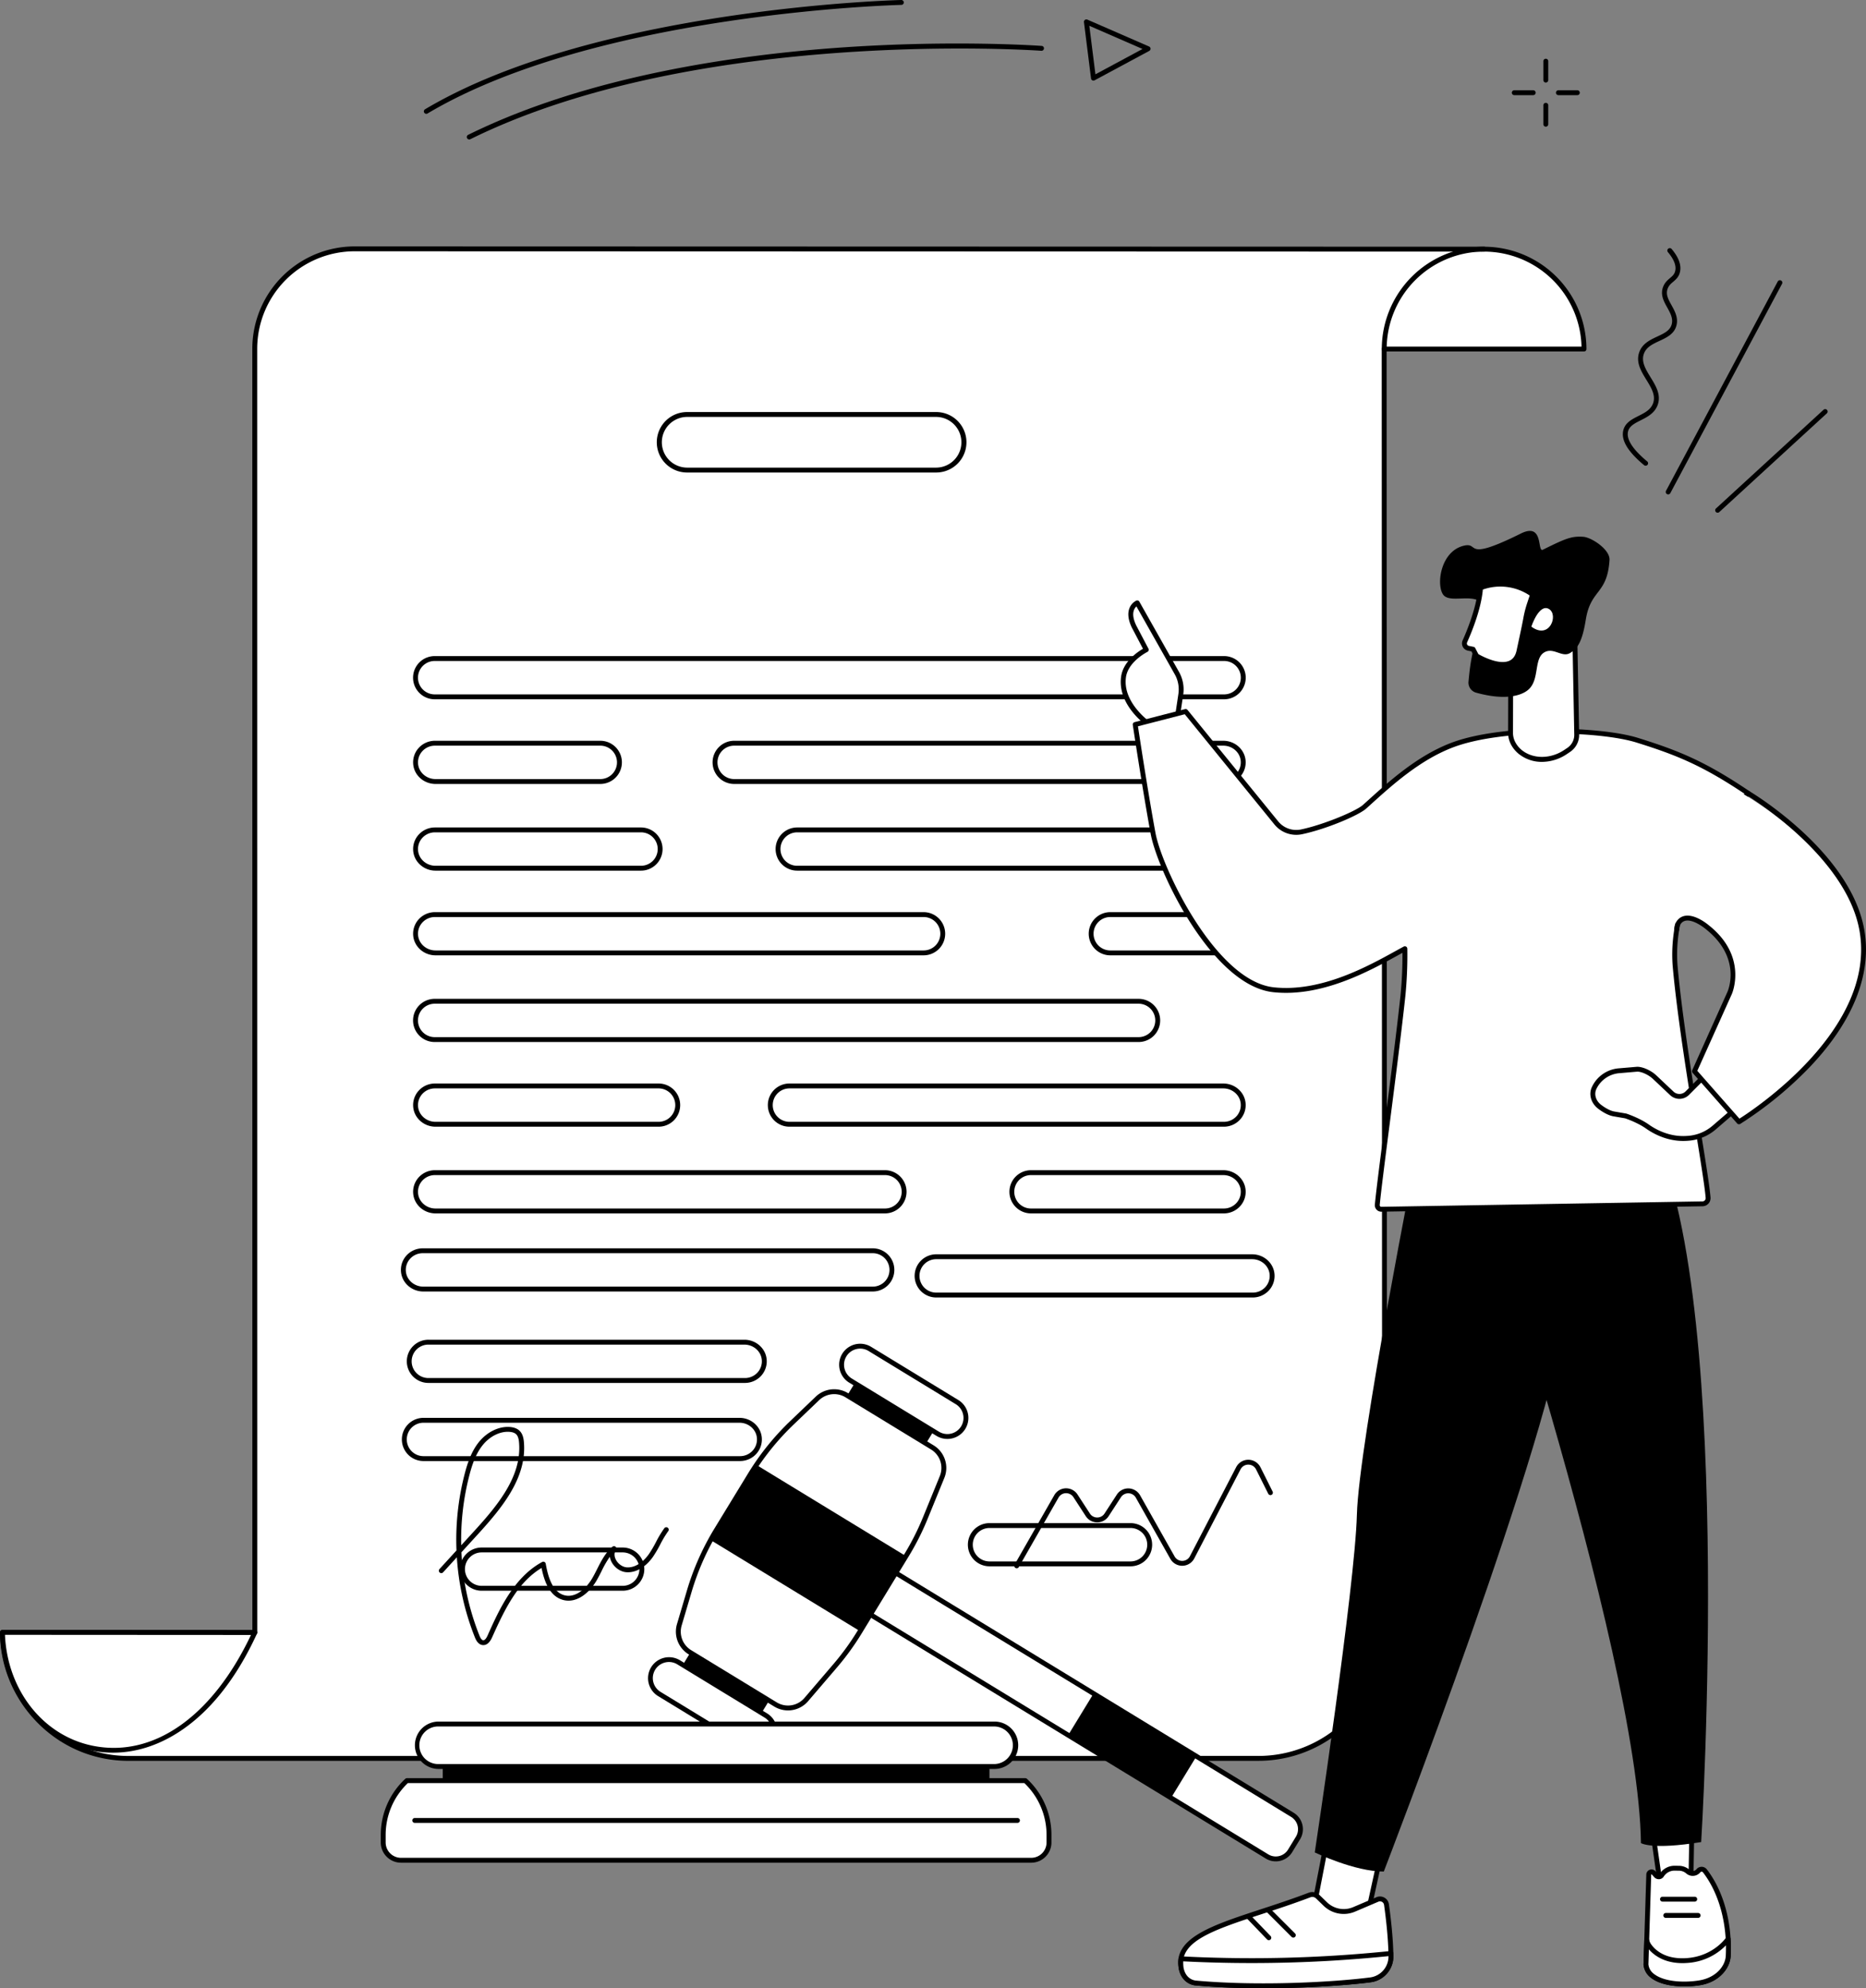 <?xml version="1.0" encoding="utf-8"?><svg id="Group_55" data-name="Group 55" xmlns="http://www.w3.org/2000/svg" xmlns:xlink="http://www.w3.org/1999/xlink" width="1717.135" height="1830" viewBox="0 0 1717.135 1830">
  <rect x="0" y="0" width="1717.135" height="1830" fill="#808080" stroke="none"/>
  <defs>
    <clipPath id="clip-path">
      <rect id="Rectangle_71" data-name="Rectangle 71" width="1717.135" height="1830" fill="none"/>
    </clipPath>
  </defs>
  <g id="Group_54" data-name="Group 54" clip-path="url(#clip-path)">
    <path id="Path_2343" data-name="Path 2343" d="M1457.627,321.277a91.7,91.7,0,0,0-91.909-91.937l-1039.345-.3a91.942,91.942,0,0,0-91.94,91.915L234.48,1502.6l-232.233-.139c0,51.77,34.289,95.99,81.518,110.754a115.473,115.473,0,0,0,34.5,5.245l1039.854-.024a116,116,0,0,0,116.005-116.016l-.387-1181.174Z" fill="#fff"/>
    <path id="Path_2344" data-name="Path 2344" d="M118.266,1620.71a117.76,117.76,0,0,1-35.172-5.347C34.169,1600.07,0,1553.645,0,1502.465a2.245,2.245,0,0,1,2.246-2.247l229.985.138-.046-1179.4a94.281,94.281,0,0,1,94.186-94.162l1039.347.3a94.277,94.277,0,0,1,94.155,94.184,2.25,2.25,0,0,1-2.248,2.247l-181.641-.027.386,1178.927a118.391,118.391,0,0,1-118.251,118.262Zm-113.75-116c.983,48.341,33.568,91.873,79.919,106.362a113.267,113.267,0,0,0,33.831,5.142l1039.854-.023a113.894,113.894,0,0,0,113.759-113.769l-.389-1181.173a2.25,2.25,0,0,1,2.247-2.247l181.616.026a89.783,89.783,0,0,0-89.634-87.443l-1039.347-.3a89.781,89.781,0,0,0-89.692,89.669l.047,1181.652a2.248,2.248,0,0,1-2.248,2.247Z"/>
    <path id="Path_2345" data-name="Path 2345" d="M1273.8,323.469a2.247,2.247,0,0,1-2.247-2.247,94.258,94.258,0,0,1,94.148-94.154,2.247,2.247,0,0,1,0,4.494,89.759,89.759,0,0,0-89.654,89.66,2.247,2.247,0,0,1-2.247,2.247"/>
    <path id="Path_2346" data-name="Path 2346" d="M1126.27,643.623H400.186a19.874,19.874,0,1,1,0-39.746H1126.27a19.874,19.874,0,1,1,0,39.746M400.186,608.37a15.381,15.381,0,1,0,0,30.76H1126.27a15.381,15.381,0,1,0,0-30.76Z"/>
    <path id="Path_2347" data-name="Path 2347" d="M1047.547,959.086H400.186a19.874,19.874,0,1,1,0-39.746h647.361a19.874,19.874,0,1,1,0,39.746M400.186,923.833a15.381,15.381,0,1,0,0,30.76h647.361a15.381,15.381,0,1,0,0-30.76Z"/>
    <path id="Path_2348" data-name="Path 2348" d="M1040.151,1441.646H910.734a19.874,19.874,0,1,1,0-39.746h129.417a19.874,19.874,0,1,1,0,39.746m-129.417-35.253a15.381,15.381,0,1,0,0,30.76h129.417a15.381,15.381,0,1,0,0-30.76Z"/>
    <path id="Path_2349" data-name="Path 2349" d="M572.834,1464.113H443.417a19.874,19.874,0,1,1,0-39.746H572.834a19.874,19.874,0,1,1,0,39.746M443.417,1428.86a15.381,15.381,0,1,0,0,30.76H572.834a15.381,15.381,0,1,0,0-30.76Z"/>
    <path id="Path_2350" data-name="Path 2350" d="M814.2,1116.822H400.8c-10.864,0-19.907-8.15-20.588-18.552a19.64,19.64,0,0,1,5.315-14.856,20.156,20.156,0,0,1,14.662-6.343H814.2a19.876,19.876,0,1,1,0,39.751m-414.017-35.258a15.647,15.647,0,0,0-11.383,4.922,15.185,15.185,0,0,0-4.109,11.49c.526,8.048,7.6,14.352,16.1,14.352H814.2a15.383,15.383,0,1,0,0-30.764Z"/>
    <path id="Path_2351" data-name="Path 2351" d="M802.969,1188.717H389.563c-10.864,0-19.907-8.15-20.588-18.552a19.64,19.64,0,0,1,5.315-14.856,20.155,20.155,0,0,1,14.662-6.343H802.969a19.876,19.876,0,1,1,0,39.751m-414.017-35.258a15.647,15.647,0,0,0-11.383,4.922,15.185,15.185,0,0,0-4.109,11.49c.526,8.048,7.6,14.352,16.1,14.352H802.969a15.383,15.383,0,1,0,0-30.764Z"/>
    <path id="Path_2352" data-name="Path 2352" d="M1126.271,1116.822H948.914a19.876,19.876,0,1,1,0-39.751H1125.66c10.863,0,19.906,8.149,20.587,18.551a19.643,19.643,0,0,1-5.313,14.856,20.159,20.159,0,0,1-14.663,6.344m-177.357-35.258a15.383,15.383,0,1,0,0,30.764h177.357a15.643,15.643,0,0,0,11.383-4.922,15.186,15.186,0,0,0,4.108-11.49c-.526-8.048-7.6-14.352-16.1-14.352Z"/>
    <path id="Path_2353" data-name="Path 2353" d="M1126.272,1037.028H726.6a19.876,19.876,0,1,1,0-39.751H1125.66c10.863,0,19.906,8.149,20.587,18.551a19.64,19.64,0,0,1-5.314,14.856,20.15,20.15,0,0,1-14.661,6.344M726.6,1001.77a15.383,15.383,0,1,0,0,30.765h399.673a15.65,15.65,0,0,0,11.382-4.922,15.185,15.185,0,0,0,4.109-11.491c-.527-8.048-7.6-14.352-16.1-14.352Z"/>
    <path id="Path_2354" data-name="Path 2354" d="M1152.866,1194.226H861.688a19.876,19.876,0,1,1,0-39.751h290.567c10.864,0,19.907,8.149,20.588,18.551a19.64,19.64,0,0,1-5.315,14.856,20.155,20.155,0,0,1-14.662,6.344m-291.178-35.258a15.383,15.383,0,1,0,0,30.764h291.178a15.647,15.647,0,0,0,11.383-4.922,15.19,15.19,0,0,0,4.11-11.49c-.527-8.048-7.6-14.352-16.1-14.352Z"/>
    <path id="Path_2355" data-name="Path 2355" d="M685.552,1272.861H394.374a19.876,19.876,0,1,1,0-39.751H684.941c10.863,0,19.906,8.149,20.587,18.551a19.643,19.643,0,0,1-5.313,14.856,20.157,20.157,0,0,1-14.663,6.344M394.374,1237.6a15.383,15.383,0,1,0,0,30.764H685.552a15.643,15.643,0,0,0,11.383-4.922,15.19,15.19,0,0,0,4.109-11.49c-.527-8.048-7.6-14.352-16.1-14.352Z"/>
    <path id="Path_2356" data-name="Path 2356" d="M681.06,1344.755H389.882a19.876,19.876,0,1,1,0-39.75H680.449c10.864,0,19.907,8.149,20.588,18.551a19.64,19.64,0,0,1-5.315,14.856,20.154,20.154,0,0,1-14.662,6.343M389.882,1309.5a15.383,15.383,0,1,0,0,30.764H681.06a15.646,15.646,0,0,0,11.383-4.922,15.19,15.19,0,0,0,4.11-11.49c-.527-8.048-7.6-14.352-16.1-14.352Z"/>
    <path id="Path_2357" data-name="Path 2357" d="M605.9,1037.028H400.8c-10.864,0-19.907-8.149-20.588-18.552a19.642,19.642,0,0,1,5.315-14.856,20.155,20.155,0,0,1,14.662-6.343H605.9a19.876,19.876,0,1,1,0,39.751M400.186,1001.77a15.646,15.646,0,0,0-11.383,4.922,15.186,15.186,0,0,0-4.109,11.49c.526,8.048,7.6,14.353,16.1,14.353H605.9a15.383,15.383,0,1,0,0-30.765Z"/>
    <path id="Path_2358" data-name="Path 2358" d="M849.752,879.3H400.8c-10.864,0-19.907-8.15-20.588-18.553a19.639,19.639,0,0,1,5.315-14.855,20.155,20.155,0,0,1,14.662-6.343H849.752a19.876,19.876,0,1,1,0,39.751M400.186,844.039a15.646,15.646,0,0,0-11.383,4.922,15.185,15.185,0,0,0-4.109,11.49c.526,8.047,7.6,14.352,16.1,14.352H849.752a15.383,15.383,0,1,0,0-30.764Z"/>
    <path id="Path_2359" data-name="Path 2359" d="M1126.271,879.3H1021.883a19.876,19.876,0,1,1,0-39.751H1125.66c10.863,0,19.9,8.149,20.587,18.552a19.643,19.643,0,0,1-5.313,14.855,20.16,20.16,0,0,1-14.663,6.344m-104.388-35.258a15.383,15.383,0,1,0,0,30.764h104.388a15.647,15.647,0,0,0,11.383-4.922,15.185,15.185,0,0,0,4.108-11.489c-.526-8.049-7.6-14.353-16.1-14.353Z"/>
    <path id="Path_2360" data-name="Path 2360" d="M552.264,721.565H400.8c-10.864,0-19.907-8.149-20.588-18.552a19.643,19.643,0,0,1,5.315-14.856,20.155,20.155,0,0,1,14.662-6.343H552.264a19.876,19.876,0,1,1,0,39.751M400.186,686.307a15.646,15.646,0,0,0-11.383,4.922,15.186,15.186,0,0,0-4.109,11.49c.526,8.048,7.6,14.353,16.1,14.353H552.264a15.383,15.383,0,1,0,0-30.765Z"/>
    <path id="Path_2361" data-name="Path 2361" d="M1126.271,721.565H675.749a19.876,19.876,0,1,1,0-39.751H1125.66c10.863,0,19.906,8.149,20.587,18.551a19.64,19.64,0,0,1-5.314,14.856,20.153,20.153,0,0,1-14.662,6.344M675.749,686.307a15.383,15.383,0,1,0,0,30.765h450.522a15.651,15.651,0,0,0,11.383-4.922,15.188,15.188,0,0,0,4.108-11.491c-.526-8.048-7.6-14.352-16.1-14.352Z"/>
    <path id="Path_2362" data-name="Path 2362" d="M589.684,801.358H400.8c-10.864,0-19.907-8.149-20.588-18.551a19.643,19.643,0,0,1,5.315-14.857,20.155,20.155,0,0,1,14.662-6.343h189.5a19.876,19.876,0,1,1,0,39.751M400.186,766.1a15.646,15.646,0,0,0-11.383,4.922,15.185,15.185,0,0,0-4.109,11.49c.526,8.048,7.6,14.352,16.1,14.352H589.684a15.383,15.383,0,1,0,0-30.764Z"/>
    <path id="Path_2363" data-name="Path 2363" d="M1126.271,801.358H733.75a19.876,19.876,0,1,1,0-39.751h391.91c10.863,0,19.906,8.15,20.587,18.552a19.643,19.643,0,0,1-5.313,14.856,20.158,20.158,0,0,1-14.663,6.343M733.75,766.1a15.383,15.383,0,1,0,0,30.764h392.521a15.643,15.643,0,0,0,11.383-4.922,15.186,15.186,0,0,0,4.108-11.49c-.526-8.048-7.6-14.352-16.1-14.352Z"/>
    <path id="Path_2364" data-name="Path 2364" d="M861.52,434.9h-229.3a27.827,27.827,0,0,1,0-55.655h229.3a27.827,27.827,0,0,1,0,55.655m-229.3-51.162a23.335,23.335,0,0,0,0,46.669h229.3a23.335,23.335,0,0,0,0-46.669Z"/>
    <path id="Path_2365" data-name="Path 2365" d="M935.582,1443.479a2.248,2.248,0,0,1-1.948-3.362l36.541-63.946a12.529,12.529,0,0,1,21.384-.613l11.38,17.508a7.906,7.906,0,0,0,6.737,3.656h0a7.906,7.906,0,0,0,6.738-3.657l11.322-17.418a12.529,12.529,0,0,1,21.417.672l31.731,56.25a8.024,8.024,0,0,0,7.138,4.086,7.925,7.925,0,0,0,6.993-4.332l42.57-81.987a12.529,12.529,0,0,1,22.327.17l11.183,22.365a2.247,2.247,0,0,1-4.02,2.01l-11.183-22.366a7.893,7.893,0,0,0-7.125-4.441h-.067a7.9,7.9,0,0,0-7.126,4.333l-42.57,81.988a12.531,12.531,0,0,1-22.034.382l-31.731-56.249a8.035,8.035,0,0,0-13.736-.432l-11.322,17.419a12.488,12.488,0,0,1-10.505,5.7h0a12.486,12.486,0,0,1-10.505-5.7l-11.379-17.507a8.037,8.037,0,0,0-13.716.393l-36.541,63.946a2.246,2.246,0,0,1-1.953,1.133"/>
    <path id="Path_2366" data-name="Path 2366" d="M2.247,1502.465c2.917,115.124,153.447,171.293,232.233.139Z" fill="#fff"/>
    <path id="Path_2367" data-name="Path 2367" d="M104.01,1613.178a98.5,98.5,0,0,1-19.9-2.032C35.958,1601.233,1.37,1556.565,0,1502.522a2.246,2.246,0,0,1,2.245-2.3l232.234.139a2.247,2.247,0,0,1,2.039,3.187c-19.36,42.059-43.851,72.741-72.792,91.194-19.144,12.2-39.474,18.44-59.717,18.44M4.572,1504.713c2.221,50.9,35.034,92.683,80.446,102.032,55.86,11.5,110.241-26.544,145.933-101.9Z"/>
    <path id="Path_2368" data-name="Path 2368" d="M444.8,1514.177c-.15,0-.3-.005-.454-.016-4.633-.321-6.694-5.487-7.371-7.184a241.693,241.693,0,0,1-16.577-73.616l-12.653,13.845a2.247,2.247,0,0,1-3.318-3.032l15.638-17.11a241.361,241.361,0,0,1,7.456-70.138c2.457-9.48,5.9-20.36,12.8-29.17,7.467-9.529,18.448-15.027,28.651-14.356,3.958.261,7.046,1.453,9.178,3.54,2.971,2.908,3.679,7.122,3.963,10.468,2.75,32.448-19.539,59.8-42.6,85.038l-14.879,16.28a237.423,237.423,0,0,0,16.513,76.585c1.124,2.815,2.3,4.284,3.51,4.368,1.749.132,3.179-2.427,4.14-4.578,10.04-22.459,23.789-53.217,50.111-67.426a2.246,2.246,0,0,1,3.28,1.586c1.975,11.2,5.954,26.413,17.65,29.134,10.29,2.392,19.883-6.813,24.973-15.423,1.664-2.814,3.2-5.85,4.68-8.787,3.723-7.369,7.573-14.99,14.069-20.526a2.247,2.247,0,0,1,3.286,3.015c-2.237,3.135-1.165,6.616-.327,8.412,1.918,4.107,6.1,7.2,10.174,7.515,7.1.553,14.777-4.074,20.564-12.371a108.247,108.247,0,0,0,6.372-10.873,98.436,98.436,0,0,1,7.7-12.771,2.246,2.246,0,1,1,3.6,2.693,93.768,93.768,0,0,0-7.33,12.2,111.582,111.582,0,0,1-6.648,11.323c-6.708,9.62-15.888,14.962-24.6,14.282-5.7-.445-11.286-4.5-13.9-10.1a15.185,15.185,0,0,1-1.275-4.132,93.311,93.311,0,0,0-7.67,13.358c-1.516,3-3.085,6.1-4.824,9.047-5.864,9.919-17.212,20.458-29.859,17.512-13.126-3.054-18.052-17.6-20.469-29.606-21.387,12.876-33.279,36.538-45.451,63.77-2.151,4.808-4.873,7.242-8.1,7.242m22.464-196.34c-8.342,0-17.189,4.763-23.4,12.69-6.394,8.161-9.651,18.495-11.994,27.527a236.634,236.634,0,0,0-7.454,64.252l11.781-12.891c22.395-24.5,44.042-50.988,41.444-81.628-.219-2.571-.714-5.762-2.628-7.636-1.345-1.316-3.475-2.079-6.332-2.268-.469-.031-.942-.046-1.416-.046"/>
    <path id="Path_2369" data-name="Path 2369" d="M1422.492,75.987a2.247,2.247,0,0,1-2.247-2.247V56.311a2.247,2.247,0,0,1,4.494,0V73.74a2.247,2.247,0,0,1-2.247,2.247"/>
    <path id="Path_2370" data-name="Path 2370" d="M1422.492,116.589a2.247,2.247,0,0,1-2.247-2.247V96.913a2.247,2.247,0,0,1,4.494,0v17.429a2.247,2.247,0,0,1-2.247,2.247"/>
    <path id="Path_2371" data-name="Path 2371" d="M1410.905,87.573h-17.43a2.246,2.246,0,0,1,0-4.493h17.43a2.246,2.246,0,1,1,0,4.493"/>
    <path id="Path_2372" data-name="Path 2372" d="M1451.507,87.573h-17.43a2.246,2.246,0,0,1,0-4.493h17.43a2.246,2.246,0,1,1,0,4.493"/>
    <path id="Path_2373" data-name="Path 2373" d="M431.813,128.368a2.247,2.247,0,0,1-1-4.262c110.168-54.4,247.817-73.754,343.889-80.411,104.031-7.209,183.109-1.495,183.9-1.436a2.246,2.246,0,0,1-.334,4.48c-3.133-.233-315.828-22.119-525.461,81.4a2.237,2.237,0,0,1-.993.233"/>
    <path id="Path_2374" data-name="Path 2374" d="M392.294,104.76a2.246,2.246,0,0,1-1.151-4.177C548.154,7.134,826.595.061,829.39,0a2.273,2.273,0,0,1,2.295,2.2,2.248,2.248,0,0,1-2.2,2.3c-2.782.06-280.058,7.111-436.046,99.951a2.233,2.233,0,0,1-1.146.316"/>
    <path id="Path_2375" data-name="Path 2375" d="M1006.221,74.181a2.245,2.245,0,0,1-2.229-1.966L997.48,20.391a2.247,2.247,0,0,1,3.127-2.34l56.8,24.756a2.248,2.248,0,0,1,.168,4.039l-50.292,27.067a2.248,2.248,0,0,1-1.066.268m-3.79-50.433,5.611,44.656,43.336-23.324Z"/>
    <path id="Path_2376" data-name="Path 2376" d="M1535.1,455.053a2.248,2.248,0,0,1-1.98-3.305l102.768-192.6a2.247,2.247,0,1,1,3.964,2.116l-102.767,192.6a2.249,2.249,0,0,1-1.985,1.19"/>
    <path id="Path_2377" data-name="Path 2377" d="M1580.606,471.907a2.247,2.247,0,0,1-1.521-3.9l98.947-90.834a2.247,2.247,0,1,1,3.039,3.31l-98.947,90.834a2.239,2.239,0,0,1-1.518.592"/>
    <path id="Path_2378" data-name="Path 2378" d="M1514.348,428.66a2.244,2.244,0,0,1-1.436-.519c-15.047-12.52-21.3-23-19.128-32.027,1.7-7.054,7.939-10.208,13.973-13.258,5.835-2.95,11.347-5.737,13.475-11.776,2.548-7.228-1.686-14.137-6.169-21.45-4.816-7.859-9.8-15.985-6.663-25.218,2.772-8.174,10.193-11.638,16.742-14.694,6.434-3,11.99-5.6,13.318-11.753,1.128-5.232-1.463-9.9-4.2-14.843-3.278-5.908-6.667-12.016-3.729-19.348,1.537-3.838,4.04-5.961,6.248-7.834,2.263-1.92,4.051-3.437,4.774-6.525,1.142-4.879-1.111-10.712-6.7-17.336a2.247,2.247,0,0,1,3.436-2.9c6.553,7.77,9.123,14.922,7.639,21.259-1.061,4.531-3.814,6.866-6.242,8.926-1.986,1.685-3.861,3.276-4.984,6.079-2.144,5.349.466,10.052,3.487,15.5,2.883,5.2,6.152,11.089,4.668,17.971-1.8,8.337-8.921,11.662-15.81,14.878-6.289,2.936-12.231,5.709-14.388,12.065-2.455,7.239,1.769,14.13,6.241,21.426,4.835,7.889,9.834,16.047,6.576,25.293-2.73,7.741-9.612,11.221-15.687,14.292-5.59,2.826-10.419,5.267-11.631,10.3-1.712,7.1,4.221,16.362,17.633,27.52a2.247,2.247,0,0,1-1.438,3.974"/>
    <path id="Path_2379" data-name="Path 2379" d="M1287.54,1629.97l-29.495,134.458-51.179,2.67,28.248-145.544Z" fill="#fff"/>
    <path id="Path_2380" data-name="Path 2380" d="M1206.866,1769.345a2.246,2.246,0,0,1-2.2-2.675l28.249-145.544a2.249,2.249,0,0,1,2.561-1.79l52.426,8.416a2.247,2.247,0,0,1,1.838,2.7L1260.24,1764.91a2.245,2.245,0,0,1-2.077,1.762l-51.18,2.67-.117,0m30.04-145.228L1209.62,1764.7l46.6-2.431,28.618-130.462Z"/>
    <path id="Path_2381" data-name="Path 2381" d="M1275.878,1752.978c1.49,10.543,3.9,30.1,4.1,47.633a21.742,21.742,0,0,1-19.071,21.7c-30.89,3.964-100.955,8.3-160.637,2.883-4.086-.371-11.312-3.346-13.324-13.545-6.756-34.242,52.839-42.636,118.176-67.477a7.059,7.059,0,0,1,7.423,1.508l7.044,6.819a24.394,24.394,0,0,0,26.533,4.912l21.43-9.136a6.025,6.025,0,0,1,8.329,4.7" fill="#fff"/>
    <path id="Path_2382" data-name="Path 2382" d="M1162.454,1830c-20.7,0-42.114-.73-62.39-2.569-5.777-.524-13.256-4.858-15.325-15.348-5.558-28.171,30.207-39.9,75.487-54.753,14.178-4.65,28.838-9.458,44.094-15.259a9.348,9.348,0,0,1,9.785,1.994l7.044,6.82a22.1,22.1,0,0,0,24.09,4.459l21.429-9.137a8.272,8.272,0,0,1,11.434,6.456c1.452,10.261,3.916,30.132,4.12,47.922a23.978,23.978,0,0,1-21.032,23.955c-21.194,2.719-58.62,5.459-98.736,5.46m45.187-84.045a4.861,4.861,0,0,0-1.723.316c-15.354,5.838-30.066,10.663-44.291,15.329-44.858,14.712-77.268,25.343-72.481,49.613,2.05,10.385,9.792,11.6,11.324,11.743,59.209,5.369,128.213,1.224,160.148-2.874a19.48,19.48,0,0,0,17.11-19.445c-.2-17.538-2.639-37.191-4.075-47.345a3.778,3.778,0,0,0-5.223-2.951l-21.43,9.136a26.585,26.585,0,0,1-28.977-5.364l-7.044-6.819a4.8,4.8,0,0,0-3.338-1.339"/>
    <path id="Path_2383" data-name="Path 2383" d="M1279.929,1797.975s.036,1.779.046,2.636a21.741,21.741,0,0,1-19.07,21.7c-30.891,3.963-100.956,8.3-160.638,2.883-4.086-.371-11.312-3.346-13.324-13.545a44.84,44.84,0,0,1-.237-8.762l4.233.208a1236.556,1236.556,0,0,0,180.851-4.327Z" fill="#fff"/>
    <path id="Path_2384" data-name="Path 2384" d="M1162.455,1830c-20.7,0-42.114-.73-62.39-2.569-5.778-.524-13.257-4.858-15.326-15.347a46.238,46.238,0,0,1-.274-9.348,2.238,2.238,0,0,1,2.352-2.093l4.233.208a1238.493,1238.493,0,0,0,180.522-4.319l8.139-.794a2.249,2.249,0,0,1,2.465,2.191s.036,1.792.046,2.656a23.977,23.977,0,0,1-21.031,23.955c-21.2,2.719-58.621,5.46-98.736,5.46m-73.6-24.758a32.249,32.249,0,0,0,.292,5.972c2.049,10.384,9.792,11.6,11.323,11.742,59.209,5.37,128.214,1.224,160.148-2.873a19.481,19.481,0,0,0,17.111-19.446c0-.06,0-.123,0-.19l-5.718.557a1243.06,1243.06,0,0,1-181.18,4.335Z"/>
    <path id="Path_2385" data-name="Path 2385" d="M1190.135,1783.4a2.24,2.24,0,0,1-1.589-.658l-22.925-22.927a2.246,2.246,0,1,1,3.177-3.177l22.926,22.927a2.246,2.246,0,0,1-1.589,3.835"/>
    <path id="Path_2386" data-name="Path 2386" d="M1167.615,1785.777a2.239,2.239,0,0,1-1.618-.688l-18.318-19.024a2.247,2.247,0,1,1,3.236-3.117l18.318,19.024a2.246,2.246,0,0,1-1.618,3.8"/>
    <path id="Path_2387" data-name="Path 2387" d="M1515.471,1647.936l12.785,89.72h27.67l1.541-88.241Z" fill="#fff"/>
    <path id="Path_2388" data-name="Path 2388" d="M1555.926,1739.9h-27.67a2.247,2.247,0,0,1-2.225-1.929l-12.784-89.72a2.247,2.247,0,0,1,2.3-2.562l41.995,1.479a2.247,2.247,0,0,1,2.168,2.284l-1.541,88.241a2.248,2.248,0,0,1-2.247,2.207m-25.721-4.493h23.513l1.464-83.826-37.107-1.307Z"/>
    <path id="Path_2389" data-name="Path 2389" d="M1564.148,1824.985c16.425-2.7,25.681-14.494,26.186-24.65,1.5-30.193-6.475-58.891-21.431-78.369a3.875,3.875,0,0,0-6.333.318l-.393.357a6.827,6.827,0,0,1-9.075-.072,12.641,12.641,0,0,0-8.013-3.011l-4.18-.06a14.036,14.036,0,0,0-11.774,6.464,3.279,3.279,0,0,1-5.2.319l-2.368-2.655a2.574,2.574,0,0,0-4.357,1.774l-2.564,82.6c1.248,16.171,28,20.517,49.5,16.981" fill="#fff"/>
    <path id="Path_2390" data-name="Path 2390" d="M1550.081,1828.36c-11.643,0-23.538-2.271-30.8-7.97a16.812,16.812,0,0,1-6.872-12.213,2.183,2.183,0,0,1-.006-.243l2.564-82.6a4.821,4.821,0,0,1,8.161-3.323l2.487,2.779a1.12,1.12,0,0,0,.941.37.849.849,0,0,0,.675-.389,16.286,16.286,0,0,1,13.709-7.516l4.18.06a14.927,14.927,0,0,1,9.437,3.547,4.59,4.59,0,0,0,6.109.12l.194-.176a6.151,6.151,0,0,1,4.728-2.569,6.075,6.075,0,0,1,5.1,2.363c15.44,20.108,23.42,49.212,21.894,79.85-.552,11.093-10.37,23.846-28.066,26.756a90.068,90.068,0,0,1-14.431,1.158m14.067-3.375h0Zm-47.249-17.038a12.505,12.505,0,0,0,5.156,8.908c9.3,7.3,27.659,8.228,41.729,5.913,15.346-2.524,23.844-13.252,24.307-22.546,1.472-29.588-6.171-57.614-20.97-76.889a1.561,1.561,0,0,0-1.331-.611,1.643,1.643,0,0,0-1.323.764,2.243,2.243,0,0,1-.386.46l-.393.357a9.034,9.034,0,0,1-12.043-.023,10.422,10.422,0,0,0-6.589-2.476l-4.179-.059a11.64,11.64,0,0,0-9.84,5.411,5.321,5.321,0,0,1-4.1,2.478,5.662,5.662,0,0,1-4.671-1.858l-2.352-2.637c.022.029-.012.006-.088.006a.424.424,0,0,0-.16.033.3.3,0,0,0-.2.291Z"/>
    <path id="Path_2391" data-name="Path 2391" d="M1515.335,1785.9a15.194,15.194,0,0,0,2.317,5.058c3.7,5.155,13.793,15.247,35.361,13.492,25.547-2.079,37.249-19.862,37.249-19.862a144.111,144.111,0,0,1,.072,15.742c-.505,10.157-9.761,21.949-26.186,24.651-21.5,3.536-48.251-.81-49.5-16.981Z" fill="#fff"/>
    <path id="Path_2392" data-name="Path 2392" d="M1550.081,1828.36c-11.643,0-23.538-2.271-30.8-7.97a16.81,16.81,0,0,1-6.872-12.213,2.183,2.183,0,0,1-.006-.243l.686-22.1a2.247,2.247,0,0,1,4.421-.494,12.873,12.873,0,0,0,1.968,4.311c3.867,5.391,13.336,14.193,33.353,12.562,24.174-1.967,35.443-18.688,35.554-18.857a2.246,2.246,0,0,1,4.119,1.1,146.7,146.7,0,0,1,.074,15.987c-.552,11.093-10.37,23.846-28.066,26.756a90.049,90.049,0,0,1-14.431,1.158m-33.182-20.413a12.505,12.505,0,0,0,5.156,8.908c9.3,7.3,27.659,8.228,41.729,5.913,15.346-2.524,23.844-13.252,24.307-22.546.16-3.229.212-6.477.152-9.706a54.223,54.223,0,0,1-35.048,16.177c-20.416,1.658-31.206-7.057-35.869-12.513Z"/>
    <path id="Path_2393" data-name="Path 2393" d="M1562.609,1765.237h-29.672a2.247,2.247,0,1,1,0-4.493h29.672a2.247,2.247,0,1,1,0,4.493"/>
    <path id="Path_2394" data-name="Path 2394" d="M1559.533,1750.277h-29.671a2.246,2.246,0,1,1,0-4.493h29.671a2.246,2.246,0,1,1,0,4.493"/>
    <path id="Path_2395" data-name="Path 2395" d="M1304.17,1057.609s-53.841,271.089-55.528,336.511S1209.884,1705,1209.884,1705s36.773,17.721,63.512,17.582c0,0,157.9-408.878,167.259-516.353s-21.935-156.673-21.935-156.673Z"/>
    <path id="Path_2396" data-name="Path 2396" d="M1345.671,1040.555s162.008,477.4,164.361,655.855c0,0,9.867,6.484,55.428-.956,0,0,32.842-527.387-51.358-664.645Z"/>
    <path id="Path_2397" data-name="Path 2397" d="M1083.034,662.83l3.572-23.773a30.431,30.431,0,0,0-3.591-19.48l-36.5-64.692s-11.033,4.786-3.01,21.64l11.307,21.518s-18.779,9.2-20.925,25.123c-3.5,25.989,25.063,44.725,25.063,44.725Z" fill="#fff"/>
    <path id="Path_2398" data-name="Path 2398" d="M1058.948,670.138a2.242,2.242,0,0,1-1.232-.368c-1.216-.8-29.71-19.824-26.059-46.9,1.867-13.85,14.995-22.75,20.134-25.737l-10.279-19.559c-3.292-6.913-4.028-12.815-2.226-17.622a12.931,12.931,0,0,1,6.331-7.124,2.249,2.249,0,0,1,2.852.957l36.5,64.692a32.82,32.82,0,0,1,3.855,20.918l-3.571,23.773a2.246,2.246,0,0,1-1.76,1.864l-24.087,5.062a2.251,2.251,0,0,1-.461.048M1045.757,558.12a8.88,8.88,0,0,0-2.3,3.5c-1.31,3.611-.614,8.3,2.071,13.942L1056.8,597a2.247,2.247,0,0,1-1,3.061c-.176.087-17.731,8.89-19.688,23.407-2.962,21.967,18.955,38.893,23.325,42.027l21.608-4.541,3.34-22.229a28.306,28.306,0,0,0-3.326-18.042Zm37.277,104.71h0Z"/>
    <path id="Path_2399" data-name="Path 2399" d="M1061.111,767.209c-7.489-40.441-16.476-100.354-16.476-100.354l46.432-11.982L1174.4,757.331a23.73,23.73,0,0,0,23.222,8.335c21.356-4.476,51.341-17.027,58.131-23.145,20.767-18.714,47.467-43.928,79.911-56.474,44.869-17.35,135.5-15.793,170.967-4.73,35.557,11.091,60.171,20.607,102.048,48.821,0,0-74.672,77.353-67.07,160.4,6.68,73.007,28.08,185.645,30.22,211.834a5.234,5.234,0,0,1-5.14,5.658l-295.509,4.994a3.694,3.694,0,0,1-3.765-4c2.033-23.032,17.8-137.809,23.628-192.858a385.432,385.432,0,0,0,1.751-42.922c-23.834,12.8-72.34,42.976-120.844,37.764-54.3-5.835-104.572-109.954-110.838-143.79" fill="#fff"/>
    <path id="Path_2400" data-name="Path 2400" d="M1271.112,1115.267a5.942,5.942,0,0,1-5.937-6.448c.948-10.742,4.845-41.158,9.357-76.375,5.228-40.811,11.154-87.066,14.274-116.523A371.023,371.023,0,0,0,1290.564,877q-2.017,1.1-4.221,2.324c-26.215,14.471-70.091,38.69-114.635,33.9-56.523-6.074-106.528-111.71-112.806-145.615-7.411-40.015-16.4-99.829-16.489-100.429a2.246,2.246,0,0,1,1.66-2.509l46.432-11.982a2.244,2.244,0,0,1,2.305.758l83.332,102.457a21.378,21.378,0,0,0,21.017,7.554c20.681-4.334,50.648-16.811,57.089-22.615l3.78-3.414c20.462-18.507,45.928-41.54,76.823-53.486,46.28-17.9,137.456-15.694,172.448-4.779,38.312,11.95,62.223,21.875,102.634,49.1a2.247,2.247,0,0,1,.362,3.423c-.74.767-73.868,77.593-66.451,158.631,4.068,44.45,13.81,104.905,20.922,149.048,4.727,29.333,8.46,52.5,9.3,62.806a7.481,7.481,0,0,1-7.342,8.088l-295.508,4.994c-.035,0-.071,0-.1,0m21.681-244.278a2.248,2.248,0,0,1,2.247,2.229,387.908,387.908,0,0,1-1.764,43.176c-3.127,29.506-9.056,75.788-14.287,116.621-4.507,35.171-8.4,65.545-9.338,76.2a1.41,1.41,0,0,0,.377,1.092,1.715,1.715,0,0,0,1.111.468l295.51-4.994a2.988,2.988,0,0,0,2.94-3.229c-.828-10.129-4.549-33.222-9.26-62.458-7.519-46.669-16.878-104.751-20.958-149.354-6.937-75.775,54.427-147.536,65.876-160.2-38.636-25.811-62.1-35.481-99.287-47.08-34.4-10.731-124.017-12.9-169.488,4.68-30.119,11.647-55.243,34.37-75.43,52.628l-3.786,3.42c-7.118,6.414-37.092,19.047-59.175,23.675a25.865,25.865,0,0,1-25.425-9.117l-82.423-101.34-43.074,11.117c1.63,10.759,9.531,62.472,16.161,98.275,5.933,32.043,55.42,136.222,108.869,141.965,43.141,4.636,86.233-19.156,111.982-33.371,2.734-1.509,5.261-2.9,7.559-4.138a2.25,2.25,0,0,1,1.063-.267"/>
    <path id="Path_2401" data-name="Path 2401" d="M1596.124,962.535l-43.44,43.615a10.2,10.2,0,0,1-14.4.056l-15.435-14.577c-3.733-3.69-10.855-7.489-16.1-7.522l-16.658,1.415a27.882,27.882,0,0,0-22.975,15.594c-2.86,5.551-1.079,12.736,4.535,17.269,0,0,7.078,5.775,13.443,6.868l10.933,1.878s11.566,3.8,20,9.775,21.068,11.822,35.977,10.892l1.167-.073a40.964,40.964,0,0,0,24.176-9.839l49.325-42.462Z" fill="#fff"/>
    <path id="Path_2402" data-name="Path 2402" d="M1548.892,1050.141c-15.637,0-27.988-7.021-34.172-11.4-7.553-5.351-17.884-8.96-19.25-9.424l-10.762-1.849c-6.867-1.178-14.174-7.089-14.483-7.341-6.413-5.18-8.52-13.422-5.111-20.039a29.885,29.885,0,0,1,24.794-16.8l16.647-1.414c6.127.029,13.839,4.175,17.873,8.162l15.4,14.542a7.985,7.985,0,0,0,11.267-.008l43.439-43.615a2.173,2.173,0,0,1,1.631-.661,2.244,2.244,0,0,1,1.608.716l30.541,32.89a2.248,2.248,0,0,1-.182,3.23l-49.326,42.464a43.462,43.462,0,0,1-25.5,10.379l-1.168.071c-1.094.07-2.177.1-3.243.1m-42.162-63.787-16.454,1.406a25.71,25.71,0,0,0-21.1,14.234c-2.492,4.851-.867,10.811,3.879,14.643.073.06,6.716,5.424,12.412,6.4l10.933,1.877a2.52,2.52,0,0,1,.321.079c.485.161,11.985,3.979,20.594,10.078,6.121,4.337,18.729,11.471,34.538,10.483l1.168-.073a38.934,38.934,0,0,0,22.849-9.3l47.557-40.942-27.362-29.466-41.792,41.96a12.473,12.473,0,0,1-17.572.068l-15.4-14.541c-3.373-3.332-10.01-6.88-14.577-6.909"/>
    <path id="Path_2403" data-name="Path 2403" d="M1542.818,855.825l.3-2.12a10.313,10.313,0,0,1,2.925-6.066c8.678-8.3,24.822,5.572,24.822,5.572,35.563,28.074,20.8,60.687,20.8,60.687L1559.27,986l40.982,46.541s130.627-78.583,113.045-176.63c-12.725-70.957-110.381-125.837-110.381-125.837l-42.411,32.1-25.828,53.015Z" fill="#fff"/>
    <path id="Path_2404" data-name="Path 2404" d="M1600.252,1034.786a2.245,2.245,0,0,1-1.687-.762l-40.981-46.541a2.247,2.247,0,0,1-.363-2.4l32.389-72.1c.569-1.272,13.544-31.412-20.141-58-.216-.184-14.882-12.4-21.877-5.711a8.1,8.1,0,0,0-2.252,4.754l-.3,2.121a2.247,2.247,0,0,1-4.45-.627l.3-2.12a12.4,12.4,0,0,1,3.6-7.376c10.027-9.593,27.114,4.87,27.838,5.491,36.447,28.771,21.535,62.977,21.38,63.319L1561.913,985.6l38.764,44.024c14.742-9.372,126.47-83.744,110.407-173.317-12.393-69.118-102.759-123.76-103.67-124.3a2.247,2.247,0,0,1,2.3-3.859c3.792,2.262,93.034,56.223,105.791,127.37,7.321,40.823-10.147,84.75-50.516,127.03a347.914,347.914,0,0,1-63.582,51.922,2.242,2.242,0,0,1-1.157.321"/>
    <path id="Path_2405" data-name="Path 2405" d="M1450.917,675.853l-1.763-92.086-58.941,20.592-.171,70.623c.258,11.347,9.8,17.818,9.8,17.818,11.811,8.953,28.564,7.609,40.864-.662l2.847-1.915a16.682,16.682,0,0,0,7.363-14.37" fill="#fff"/>
    <path id="Path_2406" data-name="Path 2406" d="M1418.946,701.241a33.634,33.634,0,0,1-20.461-6.651c-.332-.221-10.407-7.2-10.689-19.558l.17-70.679a2.246,2.246,0,0,1,1.506-2.115l58.94-20.593a2.249,2.249,0,0,1,2.988,2.079l1.763,92.071a18.823,18.823,0,0,1-8.354,16.291L1441.96,694a41.446,41.446,0,0,1-23.014,7.239m-26.491-95.286-.167,69.031c.229,10.017,8.729,15.9,8.816,15.954,10.381,7.867,26.111,7.563,38.348-.667l2.849-1.916a14.348,14.348,0,0,0,6.37-12.433V675.9l-1.7-88.985Z"/>
    <path id="Path_2407" data-name="Path 2407" d="M1346.951,502.3c15.211-3.664-1.314,15.528,52.585-11.228,21.464-10.655,14.685,17.633,20.26,14.884,20.59-10.154,26.242-12.71,37.325-11.866,7.34.559,24.638,11.637,23.99,21.451-2.116,32.023-17.274,26.4-21.828,54.824-3.2,19.961-7.489,26.639-14.584,30.752-7.174,4.158-14.655-5.028-22.833-1.073-10.582,5.119-4.974,23.852-14.4,33.752-5.941,6.24-21.431,11.443-49.113,3.75a9.607,9.607,0,0,1-7-10.153c.558-5.938,1.3-13.437,2.617-20.545,6.261-33.876,16.36-43.108,10.774-50.577-8.56-11.445-31.272.12-37.088-9.5-6.04-9.993-1.526-39.454,19.3-44.47"/>
    <path id="Path_2408" data-name="Path 2408" d="M1410.311,547.209l-2.946,8.943a95.927,95.927,0,0,0-3.274,12.869c-1.487,8.177-4.591,22.118-6.244,29.976-5.312,25.268-39.1,4.681-39.1,4.681l-3.185-6.114-4.205-.877a4.753,4.753,0,0,1-2.217-1.059,4.552,4.552,0,0,1-1.139-5.278c4.33-9.654,13.122-31.163,14.429-49.279a50.337,50.337,0,0,1,47.877,6.138" fill="#fff"/>
    <path id="Path_2409" data-name="Path 2409" d="M1382.877,613.821c-11.634,0-24.625-7.817-25.295-8.225a2.244,2.244,0,0,1-.823-.881l-2.693-5.169-3.163-.659a7.013,7.013,0,0,1-3.256-1.585,6.8,6.8,0,0,1-1.692-7.872c3.848-8.577,12.937-30.475,14.239-48.521a2.244,2.244,0,0,1,1.305-1.88,52.152,52.152,0,0,1,50.117,6.35,2.246,2.246,0,0,1,.829,2.533l-2.945,8.942a94.052,94.052,0,0,0-3.2,12.569c-1.085,5.965-3.051,15.1-4.629,22.434-.609,2.829-1.172,5.445-1.626,7.6-1.353,6.435-4.54,10.78-9.471,12.912a19.32,19.32,0,0,1-7.7,1.449m-22.433-11.756c3.069,1.756,18.845,10.3,28.354,6.181,3.561-1.542,5.8-4.719,6.852-9.711.454-2.163,1.019-4.787,1.63-7.624,1.572-7.306,3.529-16.4,4.6-22.292a98.819,98.819,0,0,1,3.351-13.171l2.42-7.345a48.451,48.451,0,0,0-43.091-5.461c-1.623,17.757-9.732,37.985-14.505,48.627a2.319,2.319,0,0,0,.587,2.684,2.544,2.544,0,0,0,1.176.535l4.206.876a2.248,2.248,0,0,1,1.534,1.162Z"/>
    <path id="Path_2410" data-name="Path 2410" d="M1409.167,576.769s7.056-21.51,16.168-16.269.749,28.729-16.168,16.269" fill="#fff"/>
    <path id="Path_2411" data-name="Path 2411" d="M1194.459,1691.685l-7.233,11.857a15.493,15.493,0,0,1-21.294,5.157L786.715,1477.36l23.37-38.309,379.217,231.34a15.493,15.493,0,0,1,5.157,21.294" fill="#fff"/>
    <path id="Path_2412" data-name="Path 2412" d="M1173.967,1713.219a17.621,17.621,0,0,1-9.206-2.6l-379.217-231.34a2.249,2.249,0,0,1-.747-3.088l23.37-38.308a2.249,2.249,0,0,1,3.089-.748l379.216,231.339a17.76,17.76,0,0,1,5.9,24.382l-7.233,11.857a17.625,17.625,0,0,1-10.968,8,17.871,17.871,0,0,1-4.208.505M789.8,1476.611l377.3,230.17a13.246,13.246,0,0,0,18.206-4.41l7.233-11.857a13.262,13.262,0,0,0-4.41-18.206l-377.3-230.169Z"/>
    <rect id="Rectangle_66" data-name="Rectangle 66" width="50.773" height="84.899" transform="translate(615.788 1552.972) rotate(-58.615)"/>
    <path id="Path_2413" data-name="Path 2413" d="M600.992,1535.672a17.075,17.075,0,0,0,5.684,23.469l80.272,48.97a17.075,17.075,0,1,0,17.786-29.153l-80.273-48.97a17.075,17.075,0,0,0-23.469,5.684" fill="#fff"/>
    <path id="Path_2414" data-name="Path 2414" d="M695.806,1612.864a19.2,19.2,0,0,1-10.028-2.835l-80.273-48.97a19.322,19.322,0,0,1,20.125-32.989l80.274,48.97a19.322,19.322,0,0,1-5.514,35.273,19.431,19.431,0,0,1-4.584.551m-80.211-83.133a14.914,14.914,0,0,0-3.517.422,14.828,14.828,0,0,0-4.232,27.07l80.273,48.97a14.827,14.827,0,1,0,15.444-25.316l-80.274-48.971a14.731,14.731,0,0,0-7.694-2.175m-14.6,5.941h0Z"/>
    <rect id="Rectangle_67" data-name="Rectangle 67" width="50.773" height="84.899" transform="translate(772.667 1295.813) rotate(-58.615)"/>
    <path id="Path_2415" data-name="Path 2415" d="M776.956,1247.228a17.074,17.074,0,0,1,23.468-5.684l80.274,48.97a17.075,17.075,0,0,1-17.784,29.153L782.64,1270.7a17.074,17.074,0,0,1-5.684-23.469" fill="#fff"/>
    <path id="Path_2416" data-name="Path 2416" d="M871.77,1324.421a19.213,19.213,0,0,1-10.028-2.835l-80.273-48.971a19.321,19.321,0,0,1,20.126-32.988l80.273,48.97a19.322,19.322,0,0,1-5.514,35.273,19.481,19.481,0,0,1-4.584.551m-80.211-83.134a14.916,14.916,0,0,0-3.517.423,14.828,14.828,0,0,0-4.232,27.069l80.273,48.97a14.827,14.827,0,1,0,15.444-25.316l-80.273-48.97a14.724,14.724,0,0,0-7.7-2.176m-14.6,5.942h0Z"/>
    <path id="Path_2417" data-name="Path 2417" d="M752.265,1287.074l-23.357,22.337A238.148,238.148,0,0,0,690.2,1357.5l-30.856,50.58A238.152,238.152,0,0,0,634.3,1464.5l-9.174,30.99a22.207,22.207,0,0,0,9.728,25.26l78.713,48.018A22.2,22.2,0,0,0,742,1564.249l26.532-30.994a238.226,238.226,0,0,0,22.388-30.843l43.366-71.086a238.122,238.122,0,0,0,17.181-34.02l15.419-37.773a22.206,22.206,0,0,0-8.994-27.349l-78.713-48.018a22.206,22.206,0,0,0-26.912,2.908" fill="#fff"/>
    <path id="Path_2418" data-name="Path 2418" d="M725.156,1574.289a24.454,24.454,0,0,1-12.763-3.607l-78.712-48.018a24.483,24.483,0,0,1-10.712-27.816l9.174-30.989a240.52,240.52,0,0,1,25.284-56.953l30.856-50.579a240.367,240.367,0,0,1,39.073-48.54l23.357-22.337,1.552,1.623-1.552-1.623a24.479,24.479,0,0,1,29.633-3.2l78.714,48.019a24.353,24.353,0,0,1,9.9,30.116l-15.42,37.773a241.092,241.092,0,0,1-17.343,34.341l-43.365,71.086a241.226,241.226,0,0,1-22.6,31.134l-26.532,30.995a24.371,24.371,0,0,1-18.549,8.579m42.469-291.121a19.957,19.957,0,0,0-13.807,5.529l-23.357,22.337a236.043,236.043,0,0,0-38.344,47.633l-30.855,50.579a236.028,236.028,0,0,0-24.809,55.889l-9.174,30.989a19.982,19.982,0,0,0,8.742,22.7l78.713,48.018a19.877,19.877,0,0,0,25.557-4.059l26.532-30.994A236.5,236.5,0,0,0,789,1501.241l43.365-71.086a236.5,236.5,0,0,0,17.02-33.7l15.419-37.773a19.876,19.876,0,0,0-8.085-24.581l-78.714-48.019a19.9,19.9,0,0,0-10.38-2.915"/>
    <rect id="Rectangle_68" data-name="Rectangle 68" width="80.957" height="161.45" transform="matrix(0.521, -0.854, 0.854, 0.521, 653.692, 1417.344)"/>
    <rect id="Rectangle_69" data-name="Rectangle 69" width="44.874" height="110.907" transform="translate(982.936 1597.063) rotate(-58.615)"/>
    <rect id="Rectangle_70" data-name="Rectangle 70" width="503.065" height="47.794" transform="translate(407.443 1606.354)"/>
    <path id="Path_2419" data-name="Path 2419" d="M914.76,1625.9H403.192a19.549,19.549,0,0,1,0-39.1H914.76a19.549,19.549,0,0,1,0,39.1" fill="#fff"/>
    <path id="Path_2420" data-name="Path 2420" d="M914.76,1628.15H403.192a21.8,21.8,0,0,1,0-43.592H914.76a21.8,21.8,0,1,1,0,43.592m-511.568-39.1a17.3,17.3,0,0,0,0,34.6H914.76a17.3,17.3,0,1,0,0-34.6Z"/>
    <path id="Path_2421" data-name="Path 2421" d="M943.5,1638.9H374.455a67.9,67.9,0,0,0-21.808,49.857v7.079a16.37,16.37,0,0,0,16.371,16.37H948.933a16.37,16.37,0,0,0,16.371-16.37v-7.079A67.894,67.894,0,0,0,943.5,1638.9" fill="#fff"/>
    <path id="Path_2422" data-name="Path 2422" d="M948.934,1714.457H369.018A18.638,18.638,0,0,1,350.4,1695.84v-7.078a70.343,70.343,0,0,1,22.531-51.508,2.248,2.248,0,0,1,1.525-.6H943.5a2.248,2.248,0,0,1,1.525.6,70.343,70.343,0,0,1,22.53,51.508v7.078a18.638,18.638,0,0,1-18.617,18.617m-573.59-73.306a65.844,65.844,0,0,0-20.45,47.611v7.078a14.141,14.141,0,0,0,14.124,14.124H948.934a14.14,14.14,0,0,0,14.124-14.124v-7.078a65.847,65.847,0,0,0-20.449-47.611Z"/>
    <path id="Path_2423" data-name="Path 2423" d="M936.286,1677.8H381.666a2.246,2.246,0,1,1,0-4.493h554.62a2.246,2.246,0,1,1,0,4.493"/>
    <line id="Line_3" data-name="Line 3" y1="5.311" x2="56.327" transform="translate(179.408 1065.194)" fill="#fff"/>
  </g>
</svg>

